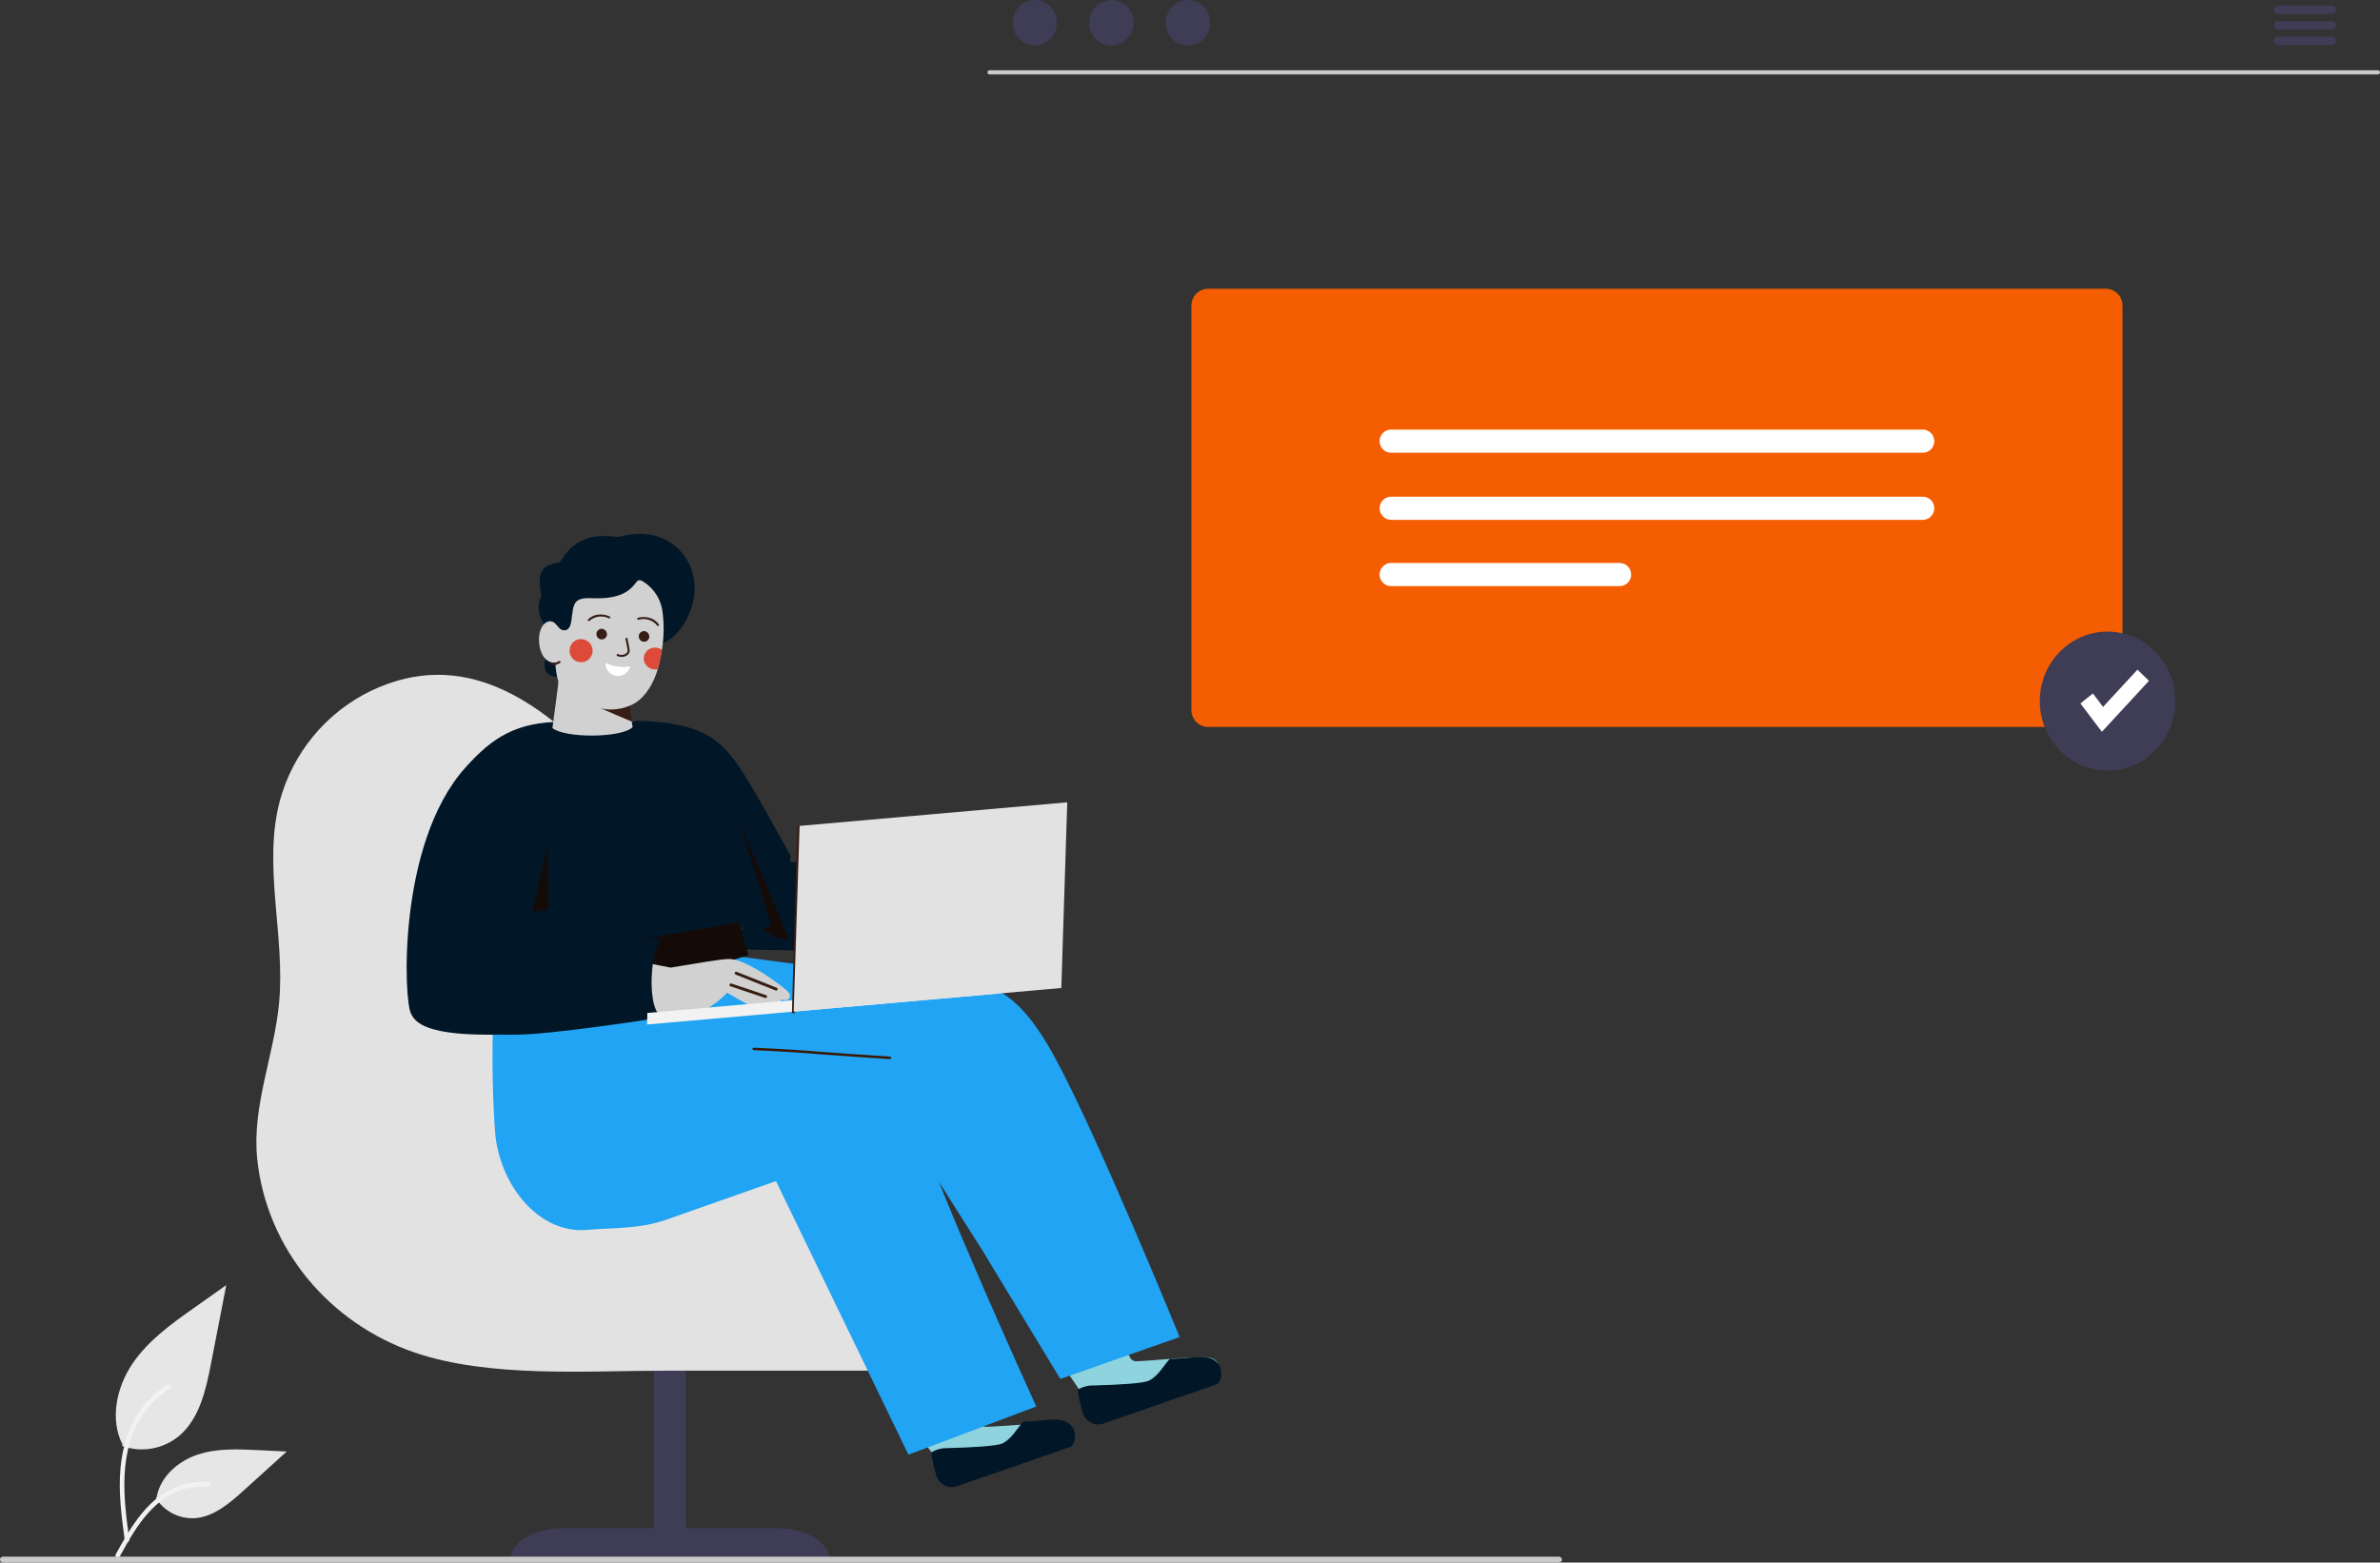 <svg width="265" height="174" viewBox="0 0 265 174" fill="none" xmlns="http://www.w3.org/2000/svg">
<rect x="0" y="0" width="265" height="174" fill="#333333" stroke="none"/>
<g clip-path="url(#clip0_2036_5469)">
<path d="M13.591 161.017C14.665 161.404 15.821 161.501 16.944 161.298C18.066 161.095 19.116 160.6 19.988 159.862C22.228 157.933 22.931 154.755 23.502 151.812C24.066 148.911 24.629 146.01 25.193 143.108L21.654 145.608C19.108 147.406 16.506 149.261 14.743 151.865C12.981 154.469 12.212 158.024 13.628 160.842" fill="#E6E6E6"/>
<path d="M13.894 171.555C13.536 168.878 13.167 166.167 13.419 163.462C13.642 161.059 14.356 158.713 15.811 156.788C16.58 155.772 17.519 154.899 18.588 154.208C18.865 154.028 19.121 154.479 18.844 154.658C16.992 155.864 15.568 157.627 14.775 159.695C13.889 162.007 13.747 164.527 13.899 166.982C13.992 168.467 14.187 169.943 14.384 171.416C14.4 171.482 14.391 171.552 14.358 171.611C14.325 171.671 14.271 171.716 14.207 171.737C14.174 171.746 14.14 171.748 14.107 171.744C14.074 171.739 14.042 171.728 14.013 171.711C13.984 171.694 13.958 171.672 13.938 171.645C13.917 171.618 13.902 171.587 13.894 171.555Z" fill="#F2F2F2"/>
<path d="M17.344 166.819C17.796 167.532 18.426 168.115 19.171 168.509C19.916 168.903 20.75 169.096 21.592 169.068C23.743 168.964 25.536 167.424 27.15 165.962L31.924 161.638L28.765 161.483C26.492 161.371 24.162 161.267 21.997 161.986C19.833 162.705 17.837 164.435 17.441 166.733" fill="#E6E6E6"/>
<path d="M12.881 173.094C14.605 169.965 16.605 166.486 20.179 165.375C21.171 165.067 22.214 164.956 23.248 165.05C23.574 165.078 23.493 165.594 23.167 165.565C21.43 165.419 19.696 165.889 18.269 166.894C16.888 167.859 15.812 169.2 14.902 170.621C14.345 171.492 13.845 172.4 13.346 173.307C13.186 173.596 12.72 173.387 12.881 173.094Z" fill="#F2F2F2"/>
<path d="M55.229 142.188C51.532 142.186 48.535 139.109 48.537 135.316C48.537 134.402 48.716 133.496 49.063 132.65L50.049 133.078C49.466 134.482 49.453 136.058 50.014 137.471C50.574 138.884 51.664 140.02 53.049 140.637C53.721 140.928 54.445 141.082 55.177 141.089C55.91 141.097 56.636 140.957 57.315 140.68L57.712 141.7C56.924 142.023 56.081 142.189 55.229 142.188Z" fill="#3F3D56"/>
<path d="M65.537 142.051H57.238V139.854L63.931 137.932L65.537 142.051Z" fill="#3F3D56"/>
<path d="M62.592 139.854H84.543C84.556 141.079 84.084 142.259 83.231 143.134C82.377 144.01 81.212 144.509 79.992 144.523H67.143C65.922 144.509 64.757 144.01 63.904 143.134C63.051 142.259 62.579 141.079 62.592 139.854Z" fill="#3F3D56"/>
<path d="M86.611 142.631H62.251C61.393 142.612 60.576 142.257 59.976 141.641C59.375 141.025 59.039 140.198 59.039 139.336C59.039 138.475 59.375 137.647 59.976 137.031C60.576 136.416 61.393 136.06 62.251 136.041H86.611C87.47 136.06 88.287 136.416 88.887 137.031C89.487 137.647 89.824 138.475 89.824 139.336C89.824 140.198 89.487 141.025 88.887 141.641C88.287 142.257 87.47 142.612 86.611 142.631Z" fill="#CACACA"/>
<path d="M49.939 135.766C48.575 135.749 47.274 135.191 46.321 134.213C45.367 133.235 44.84 131.917 44.853 130.549V101.167C44.838 100.487 44.958 99.811 45.207 99.179C45.456 98.546 45.828 97.97 46.302 97.484C46.776 96.998 47.342 96.612 47.966 96.349C48.591 96.085 49.261 95.949 49.939 95.949C50.617 95.949 51.287 96.085 51.912 96.349C52.536 96.612 53.102 96.998 53.576 97.484C54.05 97.97 54.422 98.546 54.671 99.179C54.919 99.811 55.04 100.487 55.025 101.167V130.549C55.038 131.917 54.511 133.235 53.557 134.213C52.603 135.191 51.302 135.749 49.939 135.766Z" fill="#CACACA"/>
<path d="M86.591 170.175H76.371V143.218H72.817V170.175H62.597C61.048 170.185 59.569 170.568 58.486 171.239C57.403 171.91 56.804 172.814 56.821 173.753L92.367 173.753C92.384 172.814 91.785 171.91 90.701 171.239C89.618 170.568 88.14 170.185 86.591 170.175Z" fill="#3F3D56"/>
<path d="M264.776 8.287H110.168C110.108 8.285 110.051 8.261 110.009 8.218C109.967 8.175 109.943 8.117 109.943 8.056C109.943 7.996 109.967 7.938 110.009 7.895C110.051 7.852 110.108 7.827 110.168 7.826H264.776C264.836 7.827 264.893 7.852 264.935 7.895C264.977 7.938 265.001 7.996 265.001 8.056C265.001 8.117 264.977 8.175 264.935 8.218C264.893 8.261 264.836 8.285 264.776 8.287Z" fill="#CACACA"/>
<path d="M115.218 5.064C116.582 5.064 117.687 3.93 117.687 2.532C117.687 1.134 116.582 0 115.218 0C113.855 0 112.75 1.134 112.75 2.532C112.75 3.93 113.855 5.064 115.218 5.064Z" fill="#3F3D56"/>
<path d="M123.746 5.064C125.109 5.064 126.214 3.93 126.214 2.532C126.214 1.134 125.109 0 123.746 0C122.382 0 121.277 1.134 121.277 2.532C121.277 3.93 122.382 5.064 123.746 5.064Z" fill="#3F3D56"/>
<path d="M132.273 5.064C133.636 5.064 134.741 3.93 134.741 2.532C134.741 1.134 133.636 0 132.273 0C130.91 0 129.805 1.134 129.805 2.532C129.805 3.93 130.91 5.064 132.273 5.064Z" fill="#3F3D56"/>
<path d="M259.668 1.549H253.609C253.489 1.546 253.375 1.496 253.291 1.41C253.207 1.324 253.16 1.209 253.16 1.088C253.16 0.968 253.207 0.852 253.291 0.766C253.375 0.68 253.489 0.631 253.609 0.628H259.668C259.787 0.631 259.902 0.68 259.985 0.766C260.069 0.852 260.116 0.968 260.116 1.088C260.116 1.209 260.069 1.324 259.985 1.41C259.902 1.496 259.787 1.546 259.668 1.549Z" fill="#3F3D56"/>
<path d="M259.668 3.275H253.609C253.489 3.273 253.375 3.223 253.291 3.137C253.207 3.051 253.16 2.935 253.16 2.815C253.16 2.695 253.207 2.579 253.291 2.493C253.375 2.407 253.489 2.357 253.609 2.354H259.668C259.787 2.357 259.902 2.407 259.985 2.493C260.069 2.579 260.116 2.695 260.116 2.815C260.116 2.935 260.069 3.051 259.985 3.137C259.902 3.223 259.787 3.273 259.668 3.275Z" fill="#3F3D56"/>
<path d="M259.668 5.002H253.609C253.489 4.999 253.375 4.949 253.291 4.863C253.207 4.777 253.16 4.662 253.16 4.541C253.16 4.421 253.207 4.305 253.291 4.219C253.375 4.133 253.489 4.084 253.609 4.081H259.668C259.787 4.084 259.902 4.133 259.985 4.219C260.069 4.305 260.116 4.421 260.116 4.541C260.116 4.662 260.069 4.777 259.985 4.863C259.902 4.949 259.787 4.999 259.668 5.002Z" fill="#3F3D56"/>
<path d="M234.479 80.956H134.506C134.009 80.95 133.536 80.746 133.189 80.391C132.842 80.034 132.65 79.555 132.654 79.057V34.051C132.65 33.553 132.842 33.074 133.189 32.718C133.536 32.362 134.009 32.158 134.506 32.152H234.479C234.975 32.158 235.448 32.362 235.796 32.718C236.143 33.074 236.335 33.553 236.33 34.051V79.057C236.335 79.555 236.143 80.034 235.796 80.39C235.448 80.746 234.975 80.95 234.479 80.956Z" fill="#F45D01"/>
<path d="M154.866 47.839C154.53 47.846 154.211 47.985 153.976 48.226C153.741 48.467 153.609 48.791 153.609 49.128C153.609 49.465 153.741 49.789 153.976 50.03C154.211 50.271 154.53 50.41 154.866 50.417H214.12C214.456 50.41 214.775 50.27 215.009 50.029C215.244 49.788 215.375 49.465 215.375 49.128C215.375 48.791 215.244 48.468 215.009 48.227C214.775 47.986 214.456 47.847 214.12 47.839L154.866 47.839Z" fill="white"/>
<path d="M154.866 55.31C154.53 55.319 154.211 55.458 153.977 55.699C153.743 55.94 153.611 56.263 153.611 56.6C153.611 56.937 153.743 57.26 153.977 57.501C154.211 57.742 154.53 57.881 154.866 57.889H214.12C214.455 57.881 214.774 57.742 215.009 57.501C215.243 57.26 215.374 56.937 215.374 56.6C215.374 56.263 215.243 55.94 215.009 55.699C214.774 55.458 214.455 55.319 214.12 55.31H154.866Z" fill="white"/>
<path d="M154.866 62.69C154.53 62.698 154.211 62.837 153.976 63.078C153.741 63.319 153.609 63.643 153.609 63.98C153.609 64.317 153.741 64.641 153.976 64.882C154.211 65.123 154.53 65.262 154.866 65.269H180.363C180.699 65.262 181.019 65.123 181.254 64.882C181.489 64.641 181.62 64.317 181.62 63.98C181.62 63.643 181.489 63.319 181.254 63.078C181.019 62.837 180.699 62.698 180.363 62.69H154.866Z" fill="white"/>
<path d="M234.662 85.806C238.827 85.806 242.204 82.342 242.204 78.07C242.204 73.797 238.827 70.334 234.662 70.334C230.497 70.334 227.121 73.797 227.121 78.07C227.121 82.342 230.497 85.806 234.662 85.806Z" fill="#3F3D56"/>
<path d="M234.034 81.491L231.641 78.334L233.033 77.223L234.166 78.718L237.994 74.572L239.275 75.816L234.034 81.491Z" fill="white"/>
<path d="M173.595 174H0.319C0.234 173.998 0.153 173.963 0.093 173.901C0.033 173.84 0 173.758 0 173.673C0 173.587 0.033 173.505 0.093 173.444C0.153 173.383 0.234 173.348 0.319 173.346H173.595C173.68 173.348 173.761 173.383 173.821 173.444C173.88 173.505 173.914 173.587 173.914 173.673C173.914 173.758 173.88 173.84 173.821 173.901C173.761 173.963 173.68 173.998 173.595 174Z" fill="#CACACA"/>
<path d="M107.655 152.636H74.159C65.422 152.636 54.479 153.471 46.13 150.6C36.659 147.344 29.687 139.053 28.64 129.062C28.028 123.21 30.538 117.505 31.078 111.645C31.765 104.179 29.252 96.496 31.141 89.24C31.854 86.577 33.13 84.1 34.882 81.976C36.635 79.852 38.823 78.132 41.297 76.933C51.627 72.012 60.042 78.041 67.056 85.364C70.635 89.1 73.966 93.152 76.249 97.8C80.886 107.241 75.546 119.577 85.308 126.504C86.115 127.079 86.992 127.55 87.916 127.906C90.965 129.077 94.396 128.925 97.445 130.101C99.536 130.907 101.343 132.301 103.086 133.71C104.481 134.838 105.905 136.054 106.607 137.708C107.465 139.729 108.152 142.513 108.803 144.673C109.217 146.001 109.329 147.406 109.131 148.783C108.934 150.161 108.432 151.476 107.662 152.634L107.655 152.636Z" fill="#E2E2E2"/>
<path d="M81.674 84.513C80.078 82.555 78.268 80.423 71.036 80.282L70.805 80.269C68.692 81.337 65.3 81.614 62.825 80.367C57.512 80.367 54.851 82.079 51.788 85.511C44.205 94.005 44.955 111.593 45.772 112.863C58.301 109.327 62.999 116.4 56.343 101.077L55.854 106.526C65.911 107.993 78.956 106.079 79.201 105.921L78.483 100.793L79.052 105.791C79.052 105.791 87.155 101.37 88.058 95.367C88.058 95.367 83.268 86.47 81.674 84.513Z" fill="#011627"/>
<path d="M87.342 95.912L109.545 97.511C108.017 97.564 107.431 106.145 109.604 106.182L81.211 105.714L87.342 95.912Z" fill="#011627"/>
<path d="M61.703 62.757C62.181 62.676 62.343 62.645 62.597 62.236C64.774 58.721 68.45 59.922 68.996 59.77C72.911 58.682 75.839 60.494 76.905 63.187C78.493 67.198 75.324 71.747 73.215 71.687C71.097 71.968 67.996 70.425 65.672 68.349C64.387 70.621 62.472 74.19 62.472 74.19C62.472 74.19 63.143 75.652 61.623 75.322C59.579 74.879 61.279 71.691 61.617 71.751L61.06 70.098C61.06 70.098 59.324 68.437 60.251 66.401C60.392 66.088 59.207 63.181 61.703 62.757Z" fill="#011627"/>
<path d="M70.342 80.355L69.854 77.016L66.552 76.7L65.414 80.055L70.342 80.355Z" fill="#371D15"/>
<path d="M60.021 71.467C60.11 72.956 60.862 73.864 61.843 73.802C61.859 74.513 61.969 75.218 62.17 75.899C62.203 75.996 61.509 81.073 61.509 81.073C62.911 82.227 69.255 82.191 70.444 80.965L70.339 80.353C70.339 80.353 66.655 78.806 65.855 78.381C67.353 79.468 69.618 78.951 70.67 78.312C72.039 77.481 72.868 75.812 73.23 74.522C73.279 74.345 73.323 74.177 73.361 74.022C73.492 73.493 73.612 72.944 73.703 72.361C73.92 71.026 73.95 69.668 73.793 68.326C73.735 67.618 73.516 66.934 73.153 66.325C72.789 65.716 72.292 65.199 71.698 64.813C71.324 64.579 71.101 64.501 70.857 64.823C70.1 65.829 69.049 66.75 65.889 66.613C63.809 66.523 63.868 67.242 63.626 69.067C63.562 69.546 63.4 70.31 62.669 70.174C62.48 70.126 62.314 70.012 62.199 69.853C62.099 69.735 61.984 69.602 61.847 69.456C61.162 68.721 59.905 69.495 60.021 71.467Z" fill="#D1D1D1"/>
<path d="M72.404 68.824C71.96 68.683 71.485 68.671 71.034 68.79C71.019 68.794 71.005 68.801 70.993 68.81C70.98 68.82 70.97 68.832 70.962 68.845C70.954 68.859 70.95 68.874 70.948 68.89C70.946 68.905 70.948 68.921 70.953 68.936C70.957 68.951 70.965 68.965 70.975 68.977C70.985 68.989 70.998 68.999 71.012 69.005C71.026 69.012 71.041 69.016 71.057 69.017C71.072 69.018 71.088 69.015 71.103 69.01C71.473 68.9 71.868 68.903 72.236 69.018C72.605 69.134 72.931 69.358 73.172 69.66C73.182 69.672 73.193 69.682 73.206 69.69C73.219 69.697 73.234 69.702 73.249 69.704C73.264 69.706 73.279 69.706 73.294 69.702C73.308 69.698 73.322 69.691 73.334 69.682C73.346 69.672 73.356 69.661 73.364 69.648C73.372 69.635 73.377 69.62 73.379 69.605C73.381 69.59 73.38 69.575 73.376 69.56C73.372 69.545 73.365 69.531 73.356 69.519C73.117 69.195 72.785 68.952 72.404 68.824Z" fill="#371D15"/>
<path d="M66.537 68.445C66.998 68.383 67.468 68.453 67.891 68.647C67.918 68.661 67.938 68.685 67.947 68.714C67.956 68.743 67.954 68.775 67.94 68.802C67.926 68.829 67.902 68.849 67.874 68.859C67.845 68.868 67.814 68.866 67.787 68.852C67.441 68.68 67.052 68.615 66.669 68.665C66.287 68.715 65.928 68.878 65.638 69.134C65.615 69.153 65.586 69.163 65.556 69.162C65.527 69.16 65.499 69.147 65.478 69.126C65.458 69.104 65.447 69.075 65.447 69.045C65.448 69.015 65.46 68.987 65.481 68.965C65.771 68.687 66.14 68.505 66.537 68.445Z" fill="#371D15"/>
<path d="M69.201 73.151C69.444 73.16 69.682 73.082 69.871 72.93C69.965 72.858 70.036 72.761 70.078 72.651C70.119 72.54 70.128 72.42 70.105 72.305C70.011 71.872 69.934 71.469 69.874 71.127C69.872 71.111 69.867 71.095 69.859 71.081C69.85 71.066 69.839 71.054 69.826 71.044C69.813 71.035 69.797 71.028 69.781 71.025C69.765 71.022 69.749 71.022 69.733 71.025C69.717 71.029 69.702 71.036 69.689 71.046C69.675 71.056 69.665 71.069 69.657 71.083C69.649 71.097 69.644 71.113 69.643 71.13C69.642 71.146 69.644 71.163 69.649 71.178C69.71 71.52 69.787 71.923 69.881 72.353C69.894 72.428 69.887 72.505 69.859 72.576C69.832 72.646 69.785 72.708 69.724 72.753C69.594 72.848 69.441 72.906 69.28 72.921C69.12 72.937 68.958 72.908 68.813 72.839C68.799 72.833 68.784 72.83 68.769 72.83C68.754 72.83 68.739 72.834 68.725 72.839C68.711 72.845 68.698 72.854 68.688 72.865C68.677 72.875 68.669 72.888 68.663 72.902C68.657 72.916 68.654 72.931 68.654 72.946C68.654 72.962 68.657 72.977 68.663 72.99C68.669 73.004 68.678 73.017 68.689 73.028C68.699 73.038 68.712 73.047 68.726 73.053C68.877 73.115 69.038 73.148 69.201 73.151Z" fill="#371D15"/>
<path d="M63.433 72.279C63.397 72.534 63.438 72.794 63.55 73.025C63.663 73.257 63.842 73.448 64.065 73.576C64.287 73.704 64.543 73.762 64.799 73.743C65.055 73.723 65.299 73.627 65.499 73.467C65.7 73.307 65.849 73.09 65.925 72.844C66.002 72.599 66.003 72.335 65.929 72.089C65.855 71.843 65.709 71.624 65.51 71.462C65.311 71.3 65.068 71.201 64.812 71.179C64.484 71.141 64.154 71.237 63.895 71.443C63.637 71.649 63.47 71.95 63.433 72.279Z" fill="#DE4A39"/>
<path d="M71.674 73.221C71.654 73.552 71.766 73.877 71.985 74.125C72.204 74.373 72.512 74.524 72.842 74.544C72.972 74.556 73.103 74.548 73.231 74.522C73.28 74.344 73.324 74.176 73.362 74.022C73.493 73.492 73.613 72.944 73.704 72.36C73.511 72.223 73.286 72.14 73.05 72.121C72.722 72.085 72.394 72.18 72.136 72.386C71.878 72.592 71.712 72.892 71.674 73.221Z" fill="#DE4A39"/>
<path d="M67.579 70.737C67.555 70.849 67.5 70.951 67.419 71.031C67.339 71.112 67.238 71.168 67.127 71.192C67.016 71.217 66.9 71.209 66.794 71.169C66.687 71.13 66.594 71.06 66.526 70.969C66.458 70.879 66.417 70.77 66.408 70.656C66.399 70.543 66.423 70.429 66.477 70.329C66.531 70.228 66.612 70.146 66.712 70.09C66.811 70.035 66.924 70.01 67.037 70.017C67.204 70.041 67.354 70.13 67.456 70.265C67.557 70.4 67.602 70.57 67.579 70.737Z" fill="#371D15"/>
<path d="M72.294 70.996C72.27 71.107 72.214 71.21 72.134 71.29C72.054 71.371 71.952 71.427 71.841 71.451C71.731 71.476 71.615 71.468 71.508 71.428C71.402 71.388 71.309 71.319 71.241 71.228C71.172 71.137 71.131 71.028 71.123 70.915C71.114 70.801 71.138 70.687 71.192 70.587C71.246 70.487 71.328 70.404 71.427 70.349C71.526 70.294 71.639 70.268 71.753 70.276C71.919 70.3 72.07 70.389 72.171 70.524C72.272 70.659 72.317 70.829 72.294 70.996Z" fill="#371D15"/>
<path d="M61.814 74.05C62.007 74.013 62.191 73.938 62.354 73.828C62.382 73.811 62.401 73.784 62.409 73.753C62.417 73.722 62.413 73.689 62.397 73.661C62.381 73.633 62.355 73.612 62.324 73.603C62.293 73.594 62.26 73.597 62.231 73.612C62.115 73.698 61.982 73.76 61.841 73.793C61.7 73.826 61.553 73.829 61.411 73.802C61.378 73.8 61.346 73.812 61.321 73.834C61.297 73.855 61.282 73.886 61.279 73.919C61.278 73.952 61.289 73.984 61.31 74.009C61.332 74.034 61.363 74.049 61.396 74.051C61.535 74.064 61.675 74.064 61.814 74.05Z" fill="#371D15"/>
<path d="M67.497 73.835C67.304 73.753 67.459 75.13 68.647 75.274C69.769 75.41 70.366 74.112 70.053 74.208C69.183 74.357 68.289 74.226 67.497 73.835Z" fill="white"/>
<path d="M135.146 153.353L122.761 157.782C122.389 157.932 121.972 157.928 121.602 157.771C121.232 157.614 120.939 157.317 120.786 156.944C120.591 156.322 120.451 155.683 120.366 155.036L117.525 150.858L123.609 147.425L125.783 151.072C125.84 151.232 125.948 151.369 126.09 151.462C126.232 151.554 126.4 151.599 126.569 151.588C127.482 151.553 129.12 151.411 130.701 151.292C132.003 151.195 133.267 151.114 134.059 151.123C136.366 151.146 135.807 153.119 135.146 153.353Z" fill="#8ED3DD"/>
<path d="M135.453 154.156L122.73 158.567C122.273 158.682 121.789 158.615 121.381 158.377C120.974 158.14 120.674 157.753 120.547 157.297C120.302 156.471 120.112 155.628 119.979 154.776C120.485 154.451 121.074 154.279 121.676 154.283C124.312 154.219 127.261 154.061 127.904 153.759C128.931 153.277 129.569 152.051 130.251 151.319C131.618 151.329 133.318 151.025 134.154 151.118C136.589 151.39 136.133 153.923 135.453 154.156Z" fill="#011627"/>
<path d="M65.402 136.953C67.897 136.718 71.151 136.888 74.137 135.839L101.193 126.32L106.362 134.476L109.34 139.173L118.065 153.556L131.346 148.891C131.346 148.891 121.986 125.943 117.306 117.487C112.538 108.87 109.197 109.178 101.261 108.121C97.404 107.606 88.037 107.281 88.037 107.281L80.716 106.309C74.074 107.694 60.987 111.956 54.872 115.054C54.872 115.054 54.704 120.267 55.117 125.965C55.545 131.883 59.99 137.463 65.402 136.953Z" fill="#20A4F3"/>
<path d="M62.944 109.78L62.932 106.133C63.233 106.004 82.274 102.711 82.274 102.711L83.356 106.336C76.646 108.619 69.602 110.068 62.944 109.78Z" fill="#140A08"/>
<path d="M84.941 103.451C85.755 104.182 86.795 104.612 87.886 104.67L82.34 91.582L85.89 103.108C85.89 103.108 85.461 103.271 84.941 103.451Z" fill="#140A08"/>
<path d="M73.257 112.321C75.523 111.974 74.969 105.136 73.206 105.103C70.2 105.048 69.475 113.854 73.257 112.321Z" fill="#140A08"/>
<path d="M70.439 106.969C70.508 106.919 74.667 107.751 74.667 107.751C76.745 107.428 80.273 106.773 81.185 106.788C82.887 106.817 86.01 108.967 87.594 110.285C88.289 110.865 87.934 111.622 87.029 111.296C86.867 111.237 87.141 112.615 85.61 111.839C85.563 111.815 85.709 113.055 84.424 112.449C83.035 111.795 80.967 110.548 80.967 110.548C80.967 110.548 79.093 112.601 77.033 112.944C74.913 113.218 72.773 113.297 70.639 113.178L70.439 106.969Z" fill="#D1D1D1"/>
<path d="M86.448 110.306C86.418 110.311 86.389 110.307 86.361 110.296L81.901 108.523C81.862 108.507 81.83 108.476 81.814 108.436C81.797 108.397 81.796 108.352 81.812 108.313C81.828 108.273 81.859 108.241 81.898 108.224C81.937 108.206 81.981 108.205 82.021 108.221L86.481 109.994C86.514 110.007 86.541 110.031 86.56 110.061C86.578 110.091 86.586 110.127 86.582 110.162C86.579 110.198 86.563 110.231 86.539 110.257C86.515 110.283 86.483 110.3 86.448 110.306Z" fill="#371D15"/>
<path d="M85.271 111.133C85.245 111.137 85.218 111.135 85.193 111.126L81.332 109.831C81.292 109.817 81.259 109.787 81.241 109.749C81.222 109.711 81.219 109.667 81.233 109.627C81.246 109.586 81.275 109.553 81.313 109.534C81.35 109.514 81.394 109.51 81.434 109.523L85.296 110.818C85.33 110.829 85.36 110.852 85.38 110.882C85.4 110.913 85.409 110.949 85.406 110.985C85.404 111.021 85.389 111.056 85.364 111.083C85.339 111.109 85.307 111.127 85.271 111.133Z" fill="#371D15"/>
<path d="M51.712 102.983L73.914 104.583C72.387 104.636 71.801 113.217 73.974 113.256C73.974 113.256 61.217 115.288 57.126 115.221C54.119 115.171 46.837 115.623 45.772 112.864C44.731 110.165 51.712 102.983 51.712 102.983Z" fill="#011627"/>
<path d="M60.966 94.239L59.25 101.522L61.069 101.361L60.966 94.239Z" fill="#140A08"/>
<path d="M117.854 160.768L106.441 164.977C106.079 165.112 105.678 165.097 105.327 164.935C104.976 164.774 104.703 164.479 104.568 164.116C104.366 163.496 104.214 162.862 104.114 162.218L100.871 158.016L105.075 153.035C105.075 153.035 108.665 158.015 108.96 158.407C109.048 158.55 109.17 158.668 109.314 158.752C109.459 158.836 109.623 158.883 109.79 158.888C110.641 158.867 112.165 158.75 113.637 158.654C114.849 158.577 116.026 158.513 116.767 158.535C118.919 158.597 118.464 160.545 117.854 160.768Z" fill="#8ED3DD"/>
<path d="M102.268 159.829L106.328 154.775L101.146 158.376L102.268 159.829Z" fill="#371D15"/>
<path d="M86.342 113.634L86.111 130.922L101.147 161.988L115.383 156.623C115.383 156.623 104.173 132.068 101.87 124.308C99.313 115.685 95.339 115.466 86.342 113.634Z" fill="#20A4F3"/>
<path d="M99.098 117.665C98.286 117.618 91.951 117.191 91.041 117.106C88.312 116.852 83.974 116.672 83.93 116.67C83.912 116.669 83.895 116.672 83.878 116.678C83.861 116.684 83.846 116.694 83.833 116.706C83.82 116.718 83.809 116.733 83.802 116.749C83.794 116.765 83.79 116.782 83.789 116.8C83.788 116.818 83.791 116.836 83.797 116.853C83.803 116.87 83.813 116.885 83.825 116.898C83.837 116.911 83.852 116.922 83.868 116.929C83.884 116.937 83.901 116.941 83.919 116.942C83.962 116.942 88.294 117.124 91.015 117.377C91.93 117.463 98.268 117.889 99.082 117.937C99.332 117.922 99.242 117.665 99.098 117.665Z" fill="#3B1700"/>
<path d="M119.153 161.136L106.429 165.546C105.972 165.662 105.488 165.594 105.081 165.357C104.673 165.12 104.374 164.732 104.247 164.277C104.001 163.45 103.811 162.608 103.678 161.756C104.184 161.43 104.774 161.259 105.375 161.262C108.012 161.199 110.96 161.041 111.603 160.739C112.63 160.257 113.268 159.03 113.95 158.298C115.317 158.309 117.017 158.005 117.853 158.098C120.288 158.37 119.832 160.903 119.153 161.136Z" fill="#011627"/>
<path d="M111.137 110.641L72.047 114.088L72.076 112.8L111.159 109.354L111.137 110.641Z" fill="#F2F2F2"/>
<path d="M88.527 112.779L89.11 91.964L88.758 92.029L88.176 112.84L88.527 112.779Z" fill="#371D15"/>
<path d="M118.173 110.021L88.371 112.649L89.03 91.971L118.832 89.344L118.173 110.021Z" fill="#E2E2E2"/>
</g>
<defs>
<clipPath id="clip0_2036_5469">
<rect width="265" height="174" fill="white"/>
</clipPath>
</defs>
</svg>
